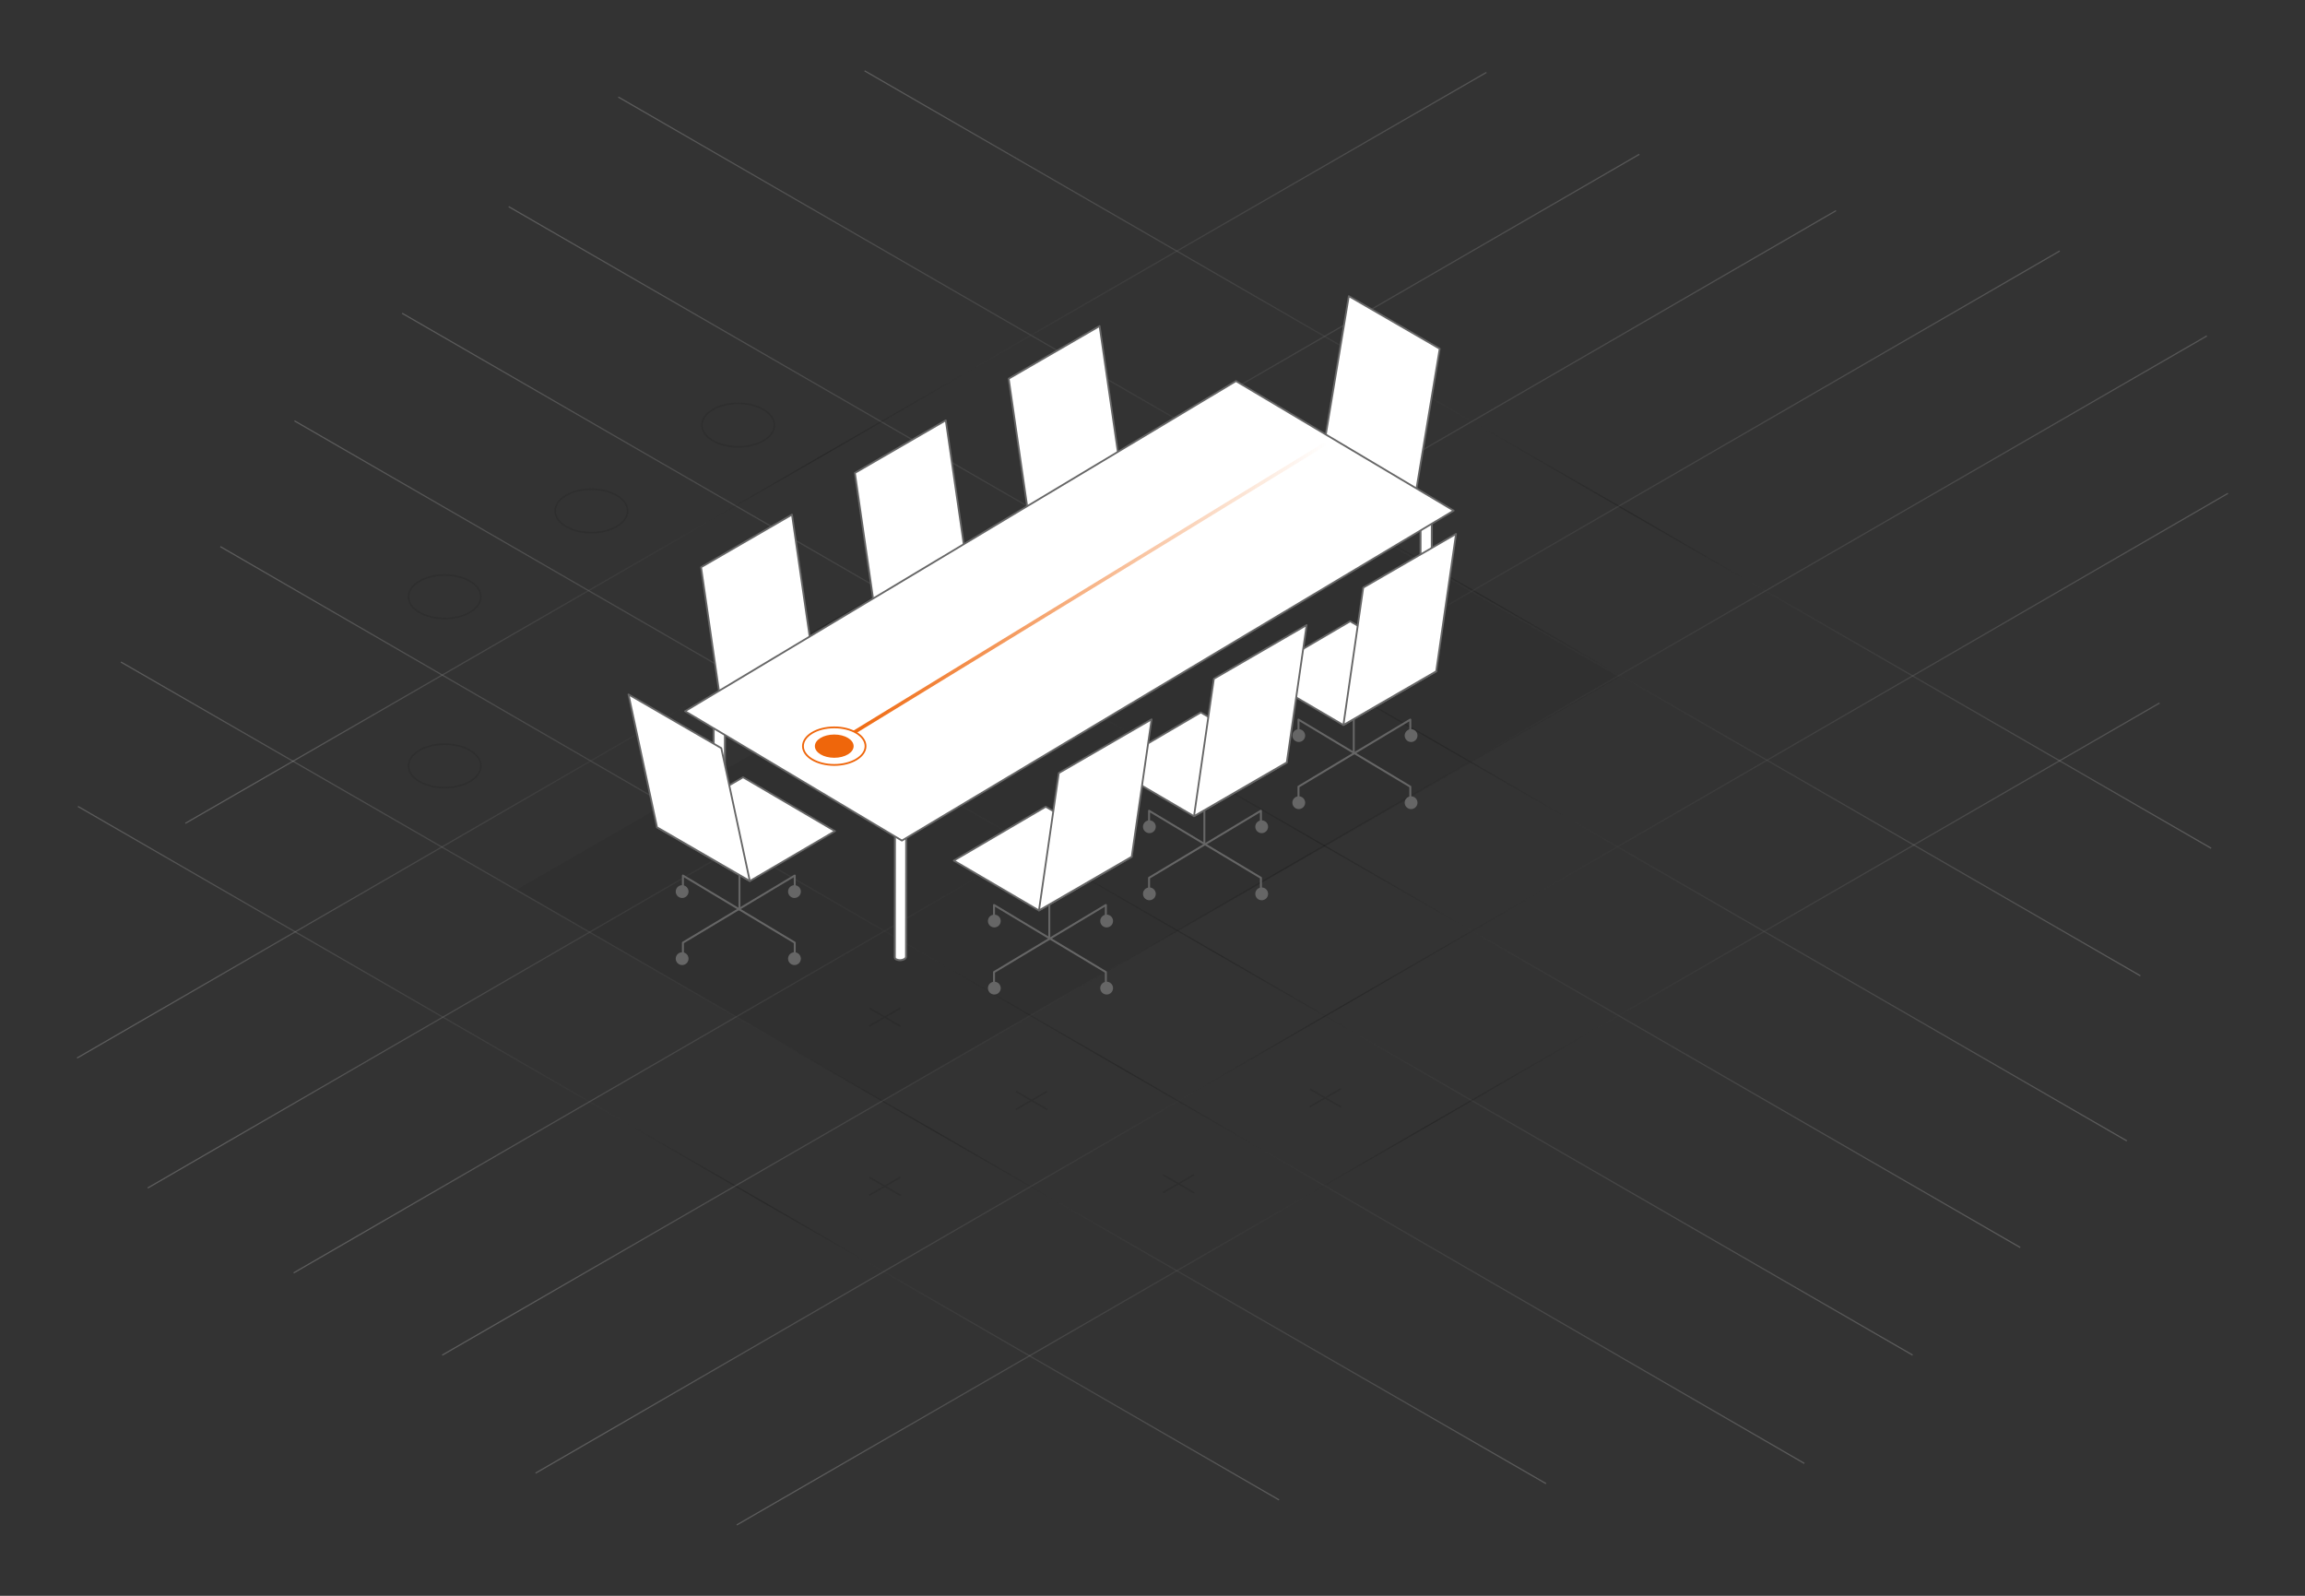 <svg xmlns="http://www.w3.org/2000/svg" xmlns:xlink="http://www.w3.org/1999/xlink" viewBox="0 0 1300 900"><rect x="0" y="0" width="1300" height="900" fill="#333333" stroke="none"/><defs><style>.cls-1,.cls-10,.cls-11,.cls-12,.cls-13,.cls-14,.cls-15,.cls-18,.cls-19,.cls-2,.cls-23,.cls-3,.cls-4,.cls-5,.cls-6,.cls-7,.cls-8,.cls-9{fill:none;}.cls-1,.cls-10,.cls-11,.cls-12,.cls-13,.cls-14,.cls-15,.cls-18,.cls-2,.cls-3,.cls-4,.cls-5,.cls-6,.cls-7,.cls-8,.cls-9{stroke-miterlimit:10;}.cls-1,.cls-10,.cls-11,.cls-12,.cls-13,.cls-14,.cls-15,.cls-2,.cls-3,.cls-4,.cls-5,.cls-6,.cls-7,.cls-8,.cls-9{stroke-width:0.68px;}.cls-1,.cls-10,.cls-11,.cls-12,.cls-13,.cls-14,.cls-15,.cls-17,.cls-2,.cls-3,.cls-4,.cls-5,.cls-6,.cls-7,.cls-8,.cls-9{opacity:0.2;}.cls-1{stroke:url(#linear-gradient);}.cls-2{stroke:url(#linear-gradient-2);}.cls-3{stroke:url(#linear-gradient-3);}.cls-4{stroke:url(#linear-gradient-4);}.cls-5{stroke:url(#linear-gradient-5);}.cls-6{stroke:url(#linear-gradient-6);}.cls-7{stroke:url(#linear-gradient-7);}.cls-8{stroke:url(#linear-gradient-8);}.cls-9{stroke:url(#linear-gradient-9);}.cls-10{stroke:url(#linear-gradient-10);}.cls-11{stroke:url(#linear-gradient-11);}.cls-12{stroke:url(#linear-gradient-12);}.cls-13{stroke:url(#linear-gradient-13);}.cls-14{stroke:url(#linear-gradient-14);}.cls-15{stroke:url(#linear-gradient-15);}.cls-16{fill:#1a1a1a;opacity:0.1;}.cls-18{stroke:#1a1a1a;stroke-width:0.9px;}.cls-19,.cls-20,.cls-21,.cls-22{stroke:#666;}.cls-19,.cls-20,.cls-21,.cls-22,.cls-23,.cls-24{stroke-linecap:round;stroke-linejoin:round;}.cls-19,.cls-20,.cls-22{stroke-width:1.1px;}.cls-20{fill:#666;}.cls-21,.cls-22,.cls-24{fill:#fff;}.cls-23{stroke-width:2px;stroke:url(#linear-gradient-16);}.cls-24{stroke:#ef660b;}.cls-25{fill:#ef660b;}</style><linearGradient id="linear-gradient" x1="165.92" y1="500.81" x2="1078.88" y2="500.81" gradientUnits="userSpaceOnUse"><stop offset="0" stop-color="#fff"/><stop offset="0.57"/><stop offset="1" stop-color="#fff"/></linearGradient><linearGradient id="linear-gradient-2" x1="226.61" y1="440.12" x2="1139.57" y2="440.12" xlink:href="#linear-gradient"/><linearGradient id="linear-gradient-3" x1="286.73" y1="380" x2="1199.69" y2="380" xlink:href="#linear-gradient"/><linearGradient id="linear-gradient-4" x1="348.55" y1="302.54" x2="1207.31" y2="302.54" xlink:href="#linear-gradient"/><linearGradient id="linear-gradient-5" x1="487.45" y1="259.18" x2="1247.25" y2="259.18" xlink:href="#linear-gradient"/><linearGradient id="linear-gradient-6" x1="124.11" y1="566.81" x2="1017.8" y2="566.81" xlink:href="#linear-gradient"/><linearGradient id="linear-gradient-7" x1="68.02" y1="605.05" x2="872.1" y2="605.05" xlink:href="#linear-gradient"/><linearGradient id="linear-gradient-8" x1="43.78" y1="650.38" x2="721.56" y2="650.38" xlink:href="#linear-gradient"/><linearGradient id="linear-gradient-9" x1="-12775.62" y1="73.06" x2="-11797.27" y2="73.06" gradientTransform="matrix(-0.37, 0.79, -0.79, -0.54, -3614.08, 10355.01)" xlink:href="#linear-gradient"/><linearGradient id="linear-gradient-10" x1="-12914.87" y1="141.84" x2="-11750.06" y2="141.84" gradientTransform="matrix(-0.37, 0.79, -0.79, -0.54, -3614.08, 10355.01)" xlink:href="#linear-gradient"/><linearGradient id="linear-gradient-11" x1="-12992.27" y1="207.43" x2="-11779.04" y2="207.43" gradientTransform="matrix(-0.37, 0.79, -0.79, -0.54, -3614.08, 10355.01)" xlink:href="#linear-gradient"/><linearGradient id="linear-gradient-12" x1="-12983.22" y1="308.53" x2="-11767.99" y2="308.53" gradientTransform="matrix(-0.37, 0.79, -0.79, -0.54, -3614.08, 10355.01)" xlink:href="#linear-gradient"/><linearGradient id="linear-gradient-13" x1="-12921.35" y1="424.4" x2="-11759.37" y2="424.4" gradientTransform="matrix(-0.37, 0.79, -0.79, -0.54, -3614.08, 10355.01)" xlink:href="#linear-gradient"/><linearGradient id="linear-gradient-14" x1="-12878.23" y1="520.22" x2="-11803.35" y2="520.22" gradientTransform="matrix(-0.37, 0.79, -0.79, -0.54, -3614.08, 10355.01)" xlink:href="#linear-gradient"/><linearGradient id="linear-gradient-15" x1="-12865.35" y1="572.06" x2="-11971.08" y2="572.06" gradientTransform="matrix(-0.37, 0.79, -0.79, -0.54, -3614.08, 10355.01)" xlink:href="#linear-gradient"/><linearGradient id="linear-gradient-16" x1="473.97" y1="453.36" x2="748.14" y2="453.36" gradientTransform="matrix(1, 0, 0, -1, 0, 787.2)" gradientUnits="userSpaceOnUse"><stop offset="0" stop-color="#ef660b"/><stop offset="1" stop-color="#ef660b" stop-opacity="0"/></linearGradient></defs><title>Advisory Board Large</title><g id="Background_grid" data-name="Background grid"><line class="cls-1" x1="166.09" y1="237.36" x2="1078.71" y2="764.26"/><line class="cls-2" x1="226.78" y1="176.67" x2="1139.4" y2="703.57"/><line class="cls-3" x1="286.9" y1="116.55" x2="1199.52" y2="643.45"/><line class="cls-4" x1="348.72" y1="54.73" x2="1207.14" y2="550.34"/><line class="cls-5" x1="487.62" y1="39.94" x2="1247.08" y2="478.42"/><line class="cls-6" x1="124.28" y1="308.29" x2="1017.63" y2="825.34"/><line class="cls-7" x1="68.19" y1="373.36" x2="871.94" y2="836.74"/><line class="cls-8" x1="43.95" y1="454.81" x2="721.39" y2="845.94"/><line class="cls-9" x1="1217.95" y1="396.51" x2="415.5" y2="860.06"/><line class="cls-10" x1="1256.55" y1="278.24" x2="302.06" y2="830.83"/><line class="cls-11" x1="1244.64" y1="189.46" x2="249.4" y2="764.29"/><line class="cls-12" x1="1161.67" y1="141.56" x2="165.61" y2="717.9"/><line class="cls-13" x1="1035.51" y1="118.8" x2="83.31" y2="670.02"/><line class="cls-14" x1="924.56" y1="87.03" x2="43.45" y2="596.72"/><line class="cls-15" x1="838.3" y1="40.85" x2="104.54" y2="464.34"/></g><g id="Shadows"><polygon class="cls-16" points="291.68 501.6 497.87 620.98 913.23 381.95 706.16 262.9 291.68 501.6"/></g><g id="Noughts_and_crosses" data-name="Noughts and crosses"><g class="cls-17"><ellipse class="cls-18" cx="250.79" cy="336.56" rx="20.43" ry="12.26"/></g><g class="cls-17"><ellipse class="cls-18" cx="333.55" cy="288.15" rx="20.43" ry="12.26"/></g><g class="cls-17"><ellipse class="cls-18" cx="416.32" cy="239.75" rx="20.43" ry="12.26"/></g><g class="cls-17"><ellipse class="cls-18" cx="250.79" cy="431.96" rx="20.43" ry="12.26"/></g><g class="cls-17"><line class="cls-18" x1="490.38" y1="568.64" x2="507.98" y2="578.84"/><line class="cls-18" x1="507.82" y1="568.54" x2="490.2" y2="578.71"/></g><g class="cls-17"><line class="cls-18" x1="490.38" y1="664.04" x2="507.98" y2="674.24"/><line class="cls-18" x1="507.82" y1="663.93" x2="490.2" y2="674.1"/></g><g class="cls-17"><line class="cls-18" x1="573.15" y1="615.63" x2="590.75" y2="625.83"/><line class="cls-18" x1="590.58" y1="615.52" x2="572.97" y2="625.7"/></g><g class="cls-17"><line class="cls-18" x1="656" y1="662.6" x2="673.6" y2="672.8"/><line class="cls-18" x1="673.44" y1="662.5" x2="655.82" y2="672.67"/></g><g class="cls-17"><line class="cls-18" x1="738.76" y1="614.19" x2="756.37" y2="624.39"/><line class="cls-18" x1="756.2" y1="614.09" x2="738.59" y2="624.26"/></g></g><g id="objects"><polyline class="cls-19" points="448.23 538.6 448.23 531.63 385.16 493.79 385.16 501.16"/><polyline class="cls-19" points="448.23 500.75 448.23 493.79 385.16 531.63 385.16 537.99"/><circle class="cls-20" cx="448.07" cy="540.67" r="3.06"/><circle class="cls-20" cx="384.72" cy="540.67" r="3.06"/><circle class="cls-20" cx="448.07" cy="502.83" r="3.06"/><circle class="cls-20" cx="384.72" cy="502.83" r="3.06"/><line class="cls-19" x1="417.05" y1="512.89" x2="417.05" y2="471.5"/><polygon class="cls-21" points="470.93 468.74 419.08 438.37 370.56 466.58 422.93 496.87 470.93 468.74"/><polygon class="cls-21" points="798.21 279.62 747.41 249.86 699.88 277.5 751.19 307.18 798.21 279.62"/><polygon class="cls-21" points="760.72 167.01 811.98 196.68 798.21 279.63 746.94 249.96 760.72 167.01"/><polygon class="cls-21" points="406.58 397.16 457.39 367.4 504.92 395.04 453.61 424.71 406.58 397.16"/><polygon class="cls-21" points="446.67 290.23 395.4 319.9 406.59 397.17 457.86 367.5 446.67 290.23"/><polygon class="cls-21" points="493.33 343.99 544.14 314.23 591.67 341.87 540.36 371.55 493.33 343.99"/><polygon class="cls-21" points="533.41 237.06 482.15 266.73 493.34 344.01 544.61 314.33 533.41 237.06"/><polygon class="cls-21" points="580.08 290.82 630.88 261.06 678.41 288.7 627.11 318.38 580.08 290.82"/><polygon class="cls-21" points="620.16 183.89 568.89 213.56 580.09 290.84 631.36 261.16 620.16 183.89"/><path class="cls-22" d="M807.56,288.71l-.13,81.82h0a1.7,1.7,0,0,1-.95,1.28A5.11,5.11,0,0,1,802,372a1.41,1.41,0,0,1-.9-1.22h0l.08-78.2Z"/><path class="cls-22" d="M408.89,394.59,408.76,482h0a1.67,1.67,0,0,1-.95,1.28,5.12,5.12,0,0,1-4.48.19,1.42,1.42,0,0,1-.9-1.22h0l.08-83.81Z"/><path class="cls-22" d="M511.12,452.21,511,539.63h0a1.7,1.7,0,0,1-.95,1.28,5.14,5.14,0,0,1-4.49.19,1.41,1.41,0,0,1-.89-1.22h0l.09-83.81Z"/><polygon class="cls-21" points="386.37 401.11 697.08 214.92 819.88 287.98 508.67 474.08 386.37 401.11"/><polyline class="cls-19" points="732.33 450.63 732.33 443.67 795.4 405.83 795.4 413.19"/><polyline class="cls-19" points="732.33 412.79 732.33 405.83 795.4 443.67 795.4 450.03"/><circle class="cls-20" cx="732.49" cy="452.71" r="3.06"/><circle class="cls-20" cx="795.84" cy="452.71" r="3.06"/><circle class="cls-20" cx="732.49" cy="414.86" r="3.06"/><circle class="cls-20" cx="795.84" cy="414.86" r="3.06"/><line class="cls-19" x1="763.5" y1="424.92" x2="763.5" y2="383.54"/><polygon class="cls-21" points="709.63 380.78 761.48 350.4 810 378.62 757.63 408.9 709.63 380.78"/><polygon class="cls-21" points="821.19 301.12 768.86 331.4 757.67 408.9 810 378.62 821.19 301.12"/><polyline class="cls-19" points="648.07 502.04 648.07 495.08 711.14 457.24 711.14 464.6"/><polyline class="cls-19" points="648.07 464.2 648.07 457.24 711.14 495.08 711.14 501.44"/><circle class="cls-20" cx="648.24" cy="504.12" r="3.06"/><circle class="cls-20" cx="711.58" cy="504.12" r="3.06"/><circle class="cls-20" cx="648.24" cy="466.27" r="3.06"/><circle class="cls-20" cx="711.58" cy="466.27" r="3.06"/><line class="cls-19" x1="679.25" y1="476.33" x2="679.25" y2="434.95"/><polygon class="cls-21" points="625.38 432.19 677.23 401.81 725.74 430.02 673.38 460.31 625.38 432.19"/><polygon class="cls-21" points="736.93 352.53 684.61 382.81 673.41 460.31 725.74 430.02 736.93 352.53"/><polyline class="cls-19" points="560.62 555.21 560.62 548.25 623.7 510.4 623.7 517.77"/><polyline class="cls-19" points="560.62 517.37 560.62 510.4 623.7 548.25 623.7 554.61"/><circle class="cls-20" cx="560.79" cy="557.29" r="3.06"/><circle class="cls-20" cx="624.14" cy="557.29" r="3.06"/><circle class="cls-20" cx="560.79" cy="519.44" r="3.06"/><circle class="cls-20" cx="624.14" cy="519.44" r="3.06"/><line class="cls-19" x1="591.8" y1="529.5" x2="591.8" y2="488.11"/><polygon class="cls-21" points="537.93 485.36 589.78 454.98 638.29 483.19 585.93 513.48 537.93 485.36"/><polygon class="cls-21" points="649.49 405.69 597.16 435.98 585.97 513.48 638.29 483.19 649.49 405.69"/><polygon class="cls-21" points="354.47 391.65 406.8 421.93 422.89 496.87 370.56 466.58 354.47 391.65"/><line class="cls-23" x1="474.97" y1="417.14" x2="747.14" y2="250.52"/><ellipse class="cls-24" cx="470.51" cy="420.82" rx="17.65" ry="10.59"/><ellipse class="cls-25" cx="470.51" cy="420.82" rx="10.93" ry="6.56"/></g></svg>